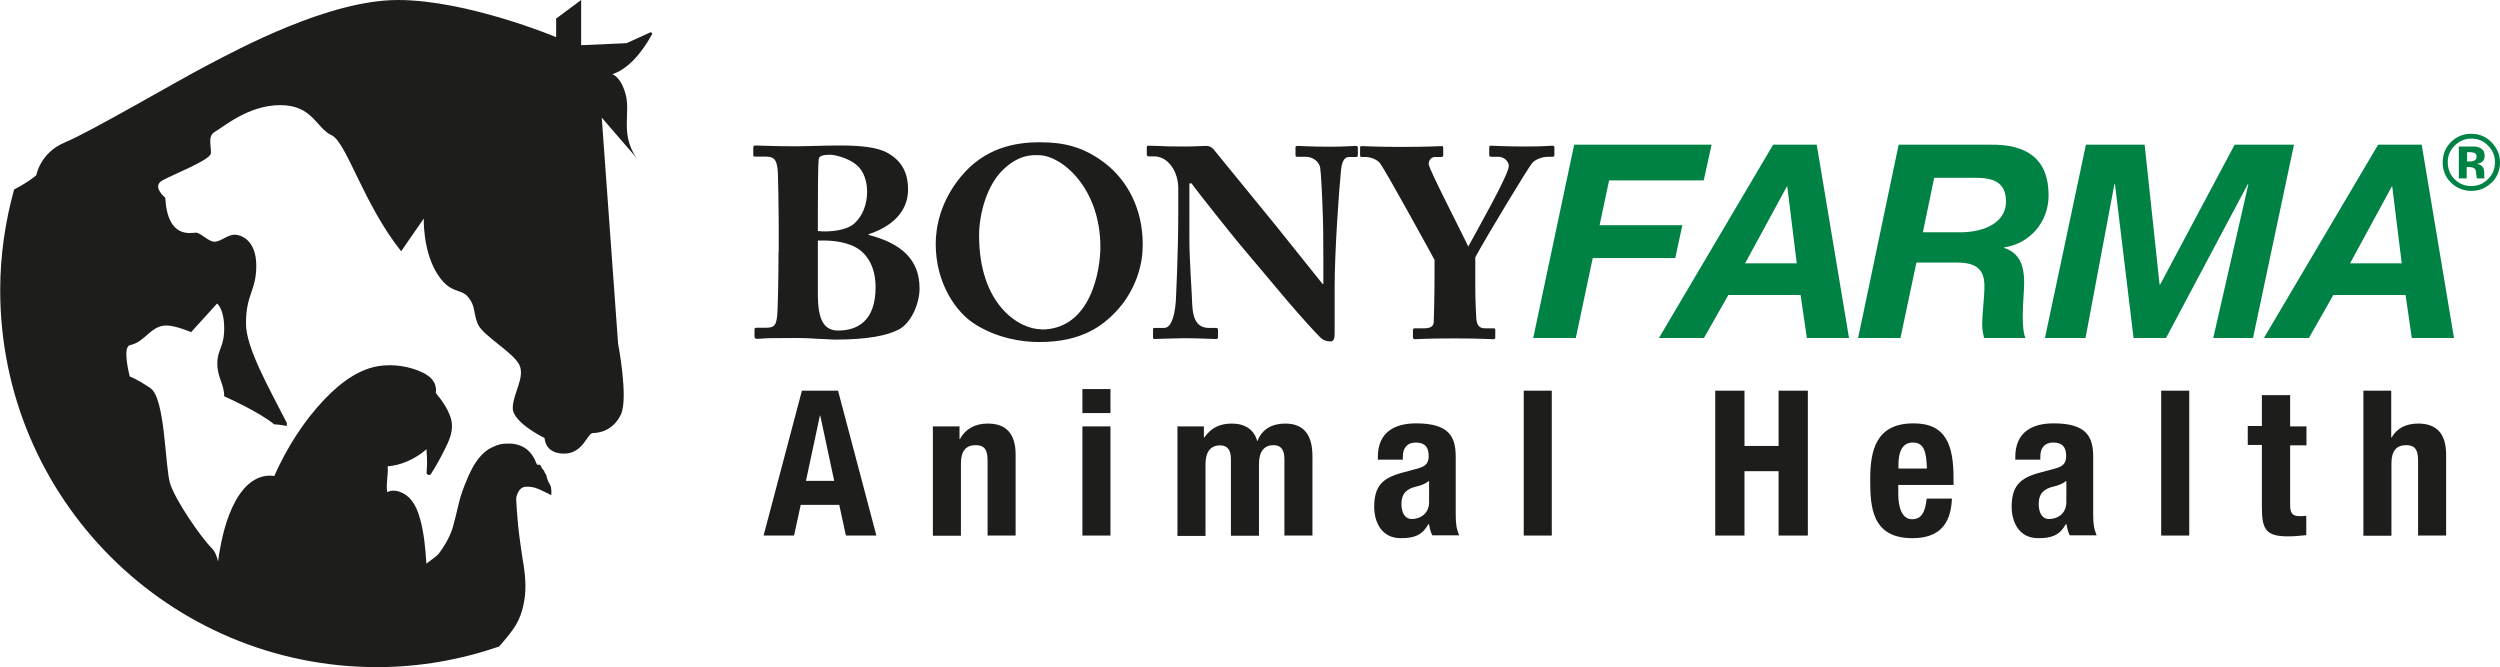 <?xml version="1.0" encoding="UTF-8"?>
<svg id="Layer_2" data-name="Layer 2" xmlns="http://www.w3.org/2000/svg" viewBox="0 0 123.89 33.06">
  <defs>
    <style>
      .cls-1 {
        fill: #008244;
      }

      .cls-1, .cls-2 {
        stroke-width: 0px;
      }

      .cls-2 {
        fill: #1d1d1b;
      }
    </style>
  </defs>
  <g id="Laag_1" data-name="Laag 1">
    <g>
      <path class="cls-2" d="M32.32,1.66s-.04-.05-.06-.07l-1.21.55-2.25.1V0l-1.24.92v.92s-4.4-1.84-7.84-1.84-7.94,2.45-9.42,3.22-5.83,3.32-7.07,3.83-1.43,1.63-1.43,1.63c0,0-.33.31-1.1.71-.44,1.59-.69,3.26-.69,4.99,0,10.32,8.36,18.68,18.68,18.68,2.12,0,4.14-.37,6.04-1.02.28-.31.54-.63.74-.92.23-.35.44-.78.54-1.56.09-.72-.06-1.59-.11-1.84-.04-.25-.18-1.21-.23-1.73-.05-.52-.09-1.14-.09-1.26,0-.12.11-.6.48-.61.37-.01.54.08.71.15.17.07.55.27.55.27,0,0,.03-.38-.06-.51-.06-.1-.09-.16-.11-.22-.03-.05,0-.03-.02-.05,0-.02-.01-.04-.01-.04,0,0,0-.03-.02-.05-.01-.02-.01-.04-.01-.04v-.04s-.03-.05-.04-.08c-.01-.02-.02-.05-.04-.07-.02-.02-.02-.03-.03-.05,0-.02,0-.03-.02-.06-.02-.03-.04-.05-.04-.05l-.05-.06s-.02-.02-.03-.05c0-.02-.02-.04-.03-.06-.02-.02-.01-.03-.04-.06-.02-.03-.05-.02-.08-.02-.03,0-.07,0-.07,0,0,0-.04-.06-.08-.16-.03-.1-.15-.32-.29-.47-.21-.23-.55-.41-.99-.42-.44,0-.58.05-.9.2-.32.15-.67.49-.95,1.01-.28.52-.53,1.22-.6,1.47-.07.24-.21.89-.37,1.47-.17.57-.54,1.11-.7,1.31-.09.11-.35.3-.61.49-.05-.78-.12-1.54-.32-2.24-.2-.74-.54-1.17-1.03-1.33-.22-.07-.42-.06-.59.03-.04-.22-.02-.44,0-.68.02-.2.04-.4.02-.6.66-.05,1.35-.35,1.93-.85,0,.03,0,.05,0,.08v.06c.03.31.03.64,0,1.02,0,.03,0,.06.03.08.02.02.06.04.09.04.04,0,.08-.02.1-.06.24-.37.46-.77.67-1.19.22-.44.49-.98.31-1.57-.15-.49-.49-.94-.74-1.24,0,0,0-.01,0-.02,0-.01,0-.03,0-.05.02-.1,0-.21-.03-.32-.12-.4-.55-.61-.86-.73-.44-.17-.92-.26-1.39-.26-.17,0-.33.01-.49.03-.92.13-1.82.68-2.77,1.68-.98,1.03-1.83,2.34-2.47,3.78-.07-.01-.14-.02-.22-.02-.88,0-1.45.79-1.7,1.26-.48.87-.69,1.89-.82,2.67-.02.12-.03.21-.04.32-.07-.26-.15-.48-.27-.6-.61-.62-1.85-2.43-2.11-3.26-.26-.83-.23-4.22-.98-4.73-.75-.5-1.02-.57-1.02-.57,0,0-.38-1.44,0-1.55.2-.06.37-.09.74-.41.37-.32.63-.57,1.08-.57s1.22.33,1.22.33l1.29-1.42s.35.27.35,1.23-.34,1.03-.34,1.74.34,1.01.34,1.63c0,0,1.69.74,2.48,1.39,0,0,.25,0,.62.08,0-.05,0-.1.01-.14-.9-1.76-2.03-3.74-2.03-4.93,0-1.49.51-1.61.51-2.87s-.74-1.54-1.08-1.54-.69.35-.99.35-.69-.45-.92-.45-1.41.33-1.52-1.73c0,0-.69-.56-.14-.86.56-.31,2.37-1.01,2.4-1.34.03-.33-.18-.86.2-1.07.38-.2,1.63-1.32,3.24-1.32s1.78,1.14,2.54,1.49c.74.34,1.59,3.43,3.45,5.75l1.12-1.62s-.05,1.53.62,2.66c.67,1.12,1.2.77,1.58,1.23.38.46.24.77.48,1.34s1.77,1.41,2.06,2.03c.29.61-.33,1.43-.33,2.14s1.58,1.48,1.58,1.48c0,0,0,.77.96.77s1.15-1.02,1.43-1.02,1-.1,1.39-.92c.38-.82-.14-3.51-.14-3.51l-.81-11.2,1.72,1.99c-.81-1.17-.29-2.2-.53-3.12-.24-.92-.67-1.02-.67-1.02,1.05-.34,1.78-1.62,1.99-2.02Z"/>
      <g>
        <g>
          <path class="cls-1" d="M112.19,16.75h2.23l1.21-2.13h3.58l.31,2.13h2.09l-1.6-9.58h-2.16l-5.66,9.58ZM118.52,9.24h.03l.47,3.81h-2.56l2.07-3.81ZM101.35,16.75h2l1.43-7.62h.03l.92,7.62h1.61l4.05-7.62h.03l-1.74,7.62h1.97l2.03-9.58h-2.94l-3.69,6.93h-.03l-.74-6.93h-2.91l-2.03,9.58ZM95.85,8.81h2c.83,0,1.56.15,1.56,1.18s-1.06,1.5-2.17,1.52h-1.95l.56-2.7ZM92.07,16.75h2.11l.79-3.74h1.99c.83,0,1.38.23,1.38,1.15,0,.64-.11,1.3-.11,1.95,0,.21.04.42.09.64h2.05c-.11-.28-.13-.68-.13-1.11,0-.59.07-1.23.07-1.66,0-.75-.2-1.45-.99-1.69v-.03c1.29-.19,2.2-1.27,2.2-2.58,0-1.85-1.13-2.53-2.86-2.51h-4.57l-2.01,9.58ZM82.21,16.75h2.23l1.21-2.13h3.58l.31,2.13h2.09l-1.6-9.58h-2.16l-5.66,9.58ZM88.54,9.24h.03l.47,3.81h-2.56l2.07-3.81ZM75.98,16.75h2.11l.84-3.96h4.09l.35-1.63h-4.1l.47-2.22h4.69l.39-1.77h-6.81l-2.03,9.58Z"/>
          <path class="cls-2" d="M73.1,12.77c.55-1.03,2.64-4.47,2.82-4.68.2-.24.6-.32.76-.32h.24c.1,0,.11-.04.11-.12v-.32c0-.08-.01-.11-.11-.11-.12,0-.41.04-1.34.04-.99,0-1.54-.04-1.68-.04-.08,0-.1.03-.1.08v.35c0,.08.01.12.1.12h.36c.28,0,.51.23.51.46,0,.42-1.61,3.25-2.01,3.99-.36-.78-1.96-3.85-1.96-4.09,0-.21.14-.35.32-.35h.31c.08,0,.09-.05.09-.12v-.33c0-.07-.01-.09-.09-.09-.14,0-.62.04-2,.04-1.19,0-1.82-.04-1.94-.04-.08,0-.09.03-.09.08v.37c0,.05.01.09.09.09h.2c.21,0,.54.11.7.31.33.46,2.48,4.38,2.7,4.79v.58c0,1.25-.03,2.31-.04,2.5-.01.18-.12.31-.47.31h-.47c-.08,0-.09.04-.09.09v.32c0,.09.03.13.08.13.15,0,.56-.04,1.96-.04,1.26,0,1.78.04,1.95.04.09,0,.09-.04.09-.12v-.33c0-.05,0-.09-.09-.09h-.39c-.21,0-.42-.04-.46-.47-.01-.12-.05-.99-.05-1.52v-1.49ZM65.59,14.07h-.05l-2.29-2.86-3.11-3.81c-.11-.12-.21-.17-.39-.17-.16,0-.56.03-1.02.03-.7,0-1.13-.01-1.39-.03-.25,0-.36-.01-.43-.01s-.08.03-.08.08v.36s.01.09.08.09h.33c.67.03,1.15.78,1.15,1.57v1.21c0,1.99-.11,4.13-.12,4.39-.07.9-.28,1.33-.58,1.33h-.47c-.07,0-.08.04-.08.08v.35c0,.09.01.12.07.12.13,0,1.06-.04,1.47-.04.63,0,1.43.04,1.57.04.09,0,.11-.03.11-.11v-.32c0-.08-.01-.12-.11-.12h-.34c-.56,0-.8-.4-.83-1.18-.01-.51-.14-2.16-.14-3.27v-2.71h.11c.31.44,2.16,2.75,2.39,3.02l2.29,2.72c.81.95,1.46,1.66,1.69,1.88.15.15.32.21.52.21.19,0,.2-.24.2-.44v-2.29c0-1.77.22-4.8.31-5.7.04-.48.17-.71.4-.71h.37c.05,0,.07-.05.07-.12v-.32c0-.08-.01-.11-.13-.11-.15,0-.47.04-1.27.04-.99,0-1.42-.04-1.57-.04-.11,0-.12.03-.12.09v.33c0,.08.01.12.08.12h.43c.31,0,.63.19.71.52.04.2.11,1.52.12,2.04.03.67.04,1.33.04,2.52v1.22ZM51.61,16.32c-1.11,0-3.09-1.22-3.09-4.65,0-1.1.4-2.51,1.19-3.26.82-.79,1.49-.72,1.76-.72,1.13,0,3.06,1.61,3.06,4.55,0,1.1-.44,4.09-2.93,4.09M51.5,16.95c2.12,0,3.26-.8,4.13-1.89.7-.94,1-1.96,1-2.94,0-1.85-.82-3.21-1.84-4.01-1.13-.88-2.16-1.06-3.27-1.06-1.21,0-2.72.27-3.9,1.7-1.03,1.25-1.25,2.52-1.25,3.34,0,1.96,1.02,3.41,1.97,3.99,1.06.66,2.23.87,3.15.87M40.53,11.92c.34,0,.98-.03,1.65.23.72.28,1.21.99,1.21,2.08,0,1.68-.9,2.15-1.85,2.15-.71,0-1.01-.52-1.01-1.8v-2.66ZM40.53,10.45c0-1.11.01-2.28.04-2.55.01-.21.31-.23.59-.23.15,0,.81.12,1.26.48.39.31.55.84.55,1.35,0,.59-.2,1.19-.64,1.58-.39.35-1.25.43-1.8.37v-1.02ZM38.58,12.5c0,1.1-.03,2.87-.07,3.18-.05.4-.12.56-.52.56h-.47c-.12,0-.13.03-.13.11v.29c0,.11.01.15.15.15.09,0,.24-.01.52-.03.3,0,.74-.01,1.41-.01.25,0,.67.01,1.06.04.37.01.72.04.84.04,1.66,0,2.6-.21,3.15-.49.64-.32,1.05-1.31,1.05-2.04,0-1.42-.87-2.23-2.53-2.66v-.03c1.42-.47,1.96-1.33,1.96-2.21,0-.79-.27-1.41-1.03-1.83-.47-.27-1.33-.36-2.29-.36-.91,0-1.72.04-2.15.04-1.27,0-1.92-.04-2.09-.04-.09,0-.11.04-.11.12v.31c0,.11,0,.12.09.12h.43c.44,0,.66.03.7.81.01.21.04,1.85.04,2.35v1.58Z"/>
        </g>
        <g>
          <path class="cls-2" d="M39.74,19.36h1.79l1.9,7.18h-1.51l-.33-1.52h-1.91l-.33,1.52h-1.51l1.9-7.18ZM39.93,23.83h1.41l-.69-3.23h-.02l-.69,3.23Z"/>
          <path class="cls-2" d="M46.22,21.13h1.33v.63h.02c.29-.53.78-.77,1.38-.77.87,0,1.38.46,1.38,1.54v4.01h-1.39v-3.73c0-.55-.18-.75-.59-.75-.49,0-.73.3-.73.9v3.59h-1.39v-5.41Z"/>
          <path class="cls-2" d="M53.64,19.28h1.39v1.19h-1.39v-1.19ZM53.64,21.13h1.39v5.41h-1.39v-5.41Z"/>
          <path class="cls-2" d="M58.33,21.13h1.33v.55h.02c.35-.49.77-.69,1.37-.69.64,0,1.1.3,1.25.86h.02c.21-.57.71-.86,1.37-.86.93,0,1.35.57,1.35,1.62v3.93h-1.39v-3.78c0-.45-.15-.7-.54-.7-.44,0-.72.29-.72.93v3.56h-1.39v-3.78c0-.45-.15-.7-.54-.7-.44,0-.72.29-.72.93v3.56h-1.39v-5.41Z"/>
          <path class="cls-2" d="M68.28,22.78v-.13c0-1.25.85-1.67,1.9-1.67,1.65,0,1.96.68,1.96,1.66v2.84c0,.51.04.72.17,1.05h-1.33c-.09-.17-.13-.37-.17-.56h-.02c-.32.56-.7.7-1.38.7-.96,0-1.31-.82-1.31-1.55,0-1.03.41-1.43,1.37-1.69l.78-.21c.41-.11.55-.27.55-.63,0-.41-.17-.66-.64-.66-.43,0-.64.27-.64.7v.15h-1.25ZM70.82,23.83c-.19.15-.42.23-.59.27-.56.12-.78.39-.78.87,0,.41.15.75.52.75s.85-.23.85-.84v-1.06Z"/>
          <path class="cls-2" d="M75.51,19.36h1.39v7.18h-1.39v-7.18Z"/>
          <path class="cls-2" d="M85,19.36h1.45v2.74h1.69v-2.74h1.45v7.18h-1.45v-3.19h-1.69v3.19h-1.45v-7.18Z"/>
          <path class="cls-2" d="M94.07,24.04v.43c0,.64.17,1.26.68,1.26.47,0,.65-.33.73-1.02h1.25c-.05,1.26-.63,1.96-1.96,1.96-2.01,0-2.09-1.55-2.09-2.9,0-1.45.28-2.79,2.15-2.79,1.62,0,1.98,1.09,1.98,2.74v.31h-2.74ZM95.49,23.22c-.03-.82-.13-1.29-.7-1.29s-.71.56-.71,1.08v.21h1.42Z"/>
          <path class="cls-2" d="M99.87,22.78v-.13c0-1.25.85-1.67,1.9-1.67,1.65,0,1.96.68,1.96,1.66v2.84c0,.51.04.72.17,1.05h-1.33c-.09-.17-.13-.37-.17-.56h-.02c-.32.56-.7.7-1.38.7-.96,0-1.31-.82-1.31-1.55,0-1.03.41-1.43,1.37-1.69l.78-.21c.41-.11.55-.27.55-.63,0-.41-.17-.66-.64-.66-.43,0-.64.27-.64.7v.15h-1.25ZM102.4,23.83c-.19.15-.42.23-.59.27-.56.12-.78.39-.78.87,0,.41.15.75.52.75s.85-.23.85-.84v-1.06Z"/>
          <path class="cls-2" d="M107.1,19.36h1.39v7.18h-1.39v-7.18Z"/>
          <path class="cls-2" d="M112.1,19.58h1.39v1.55h.81v.94h-.81v2.92c0,.43.09.59.49.59.11,0,.22-.01.31-.02v.96c-.31.03-.58.06-.91.06-1.08,0-1.29-.34-1.29-1.43v-3.1h-.7v-.94h.7v-1.55Z"/>
          <path class="cls-2" d="M117.11,19.36h1.39v2.32h.02c.27-.47.72-.69,1.32-.69.87,0,1.38.46,1.38,1.54v4.01h-1.39v-3.73c0-.55-.18-.75-.59-.75-.49,0-.73.3-.73.9v3.59h-1.39v-7.18Z"/>
        </g>
      </g>
    </g>
    <path class="cls-1" d="M123.46,9.06c-.28.27-.61.4-.99.4s-.73-.14-1.01-.41-.41-.61-.41-1.01.15-.76.44-1.03c.28-.26.6-.38.98-.38.39,0,.73.14,1,.42s.42.61.42,1-.14.74-.43,1.02ZM121.64,7.22c-.23.23-.34.5-.34.82s.11.61.34.84c.23.23.5.34.83.34s.6-.12.83-.35c.23-.23.34-.51.34-.83s-.11-.59-.34-.82c-.23-.24-.5-.35-.83-.35s-.6.12-.83.35ZM121.85,8.83v-1.57c.1,0,.24,0,.44,0s.3,0,.32,0c.12,0,.23.04.31.08.14.08.21.2.21.38,0,.13-.04.23-.11.29s-.16.09-.27.11c.1.02.17.05.22.09.09.07.14.19.14.35v.14s0,.03,0,.05,0,.03.01.05v.04s-.38,0-.38,0c-.01-.05-.02-.12-.03-.22s-.01-.16-.03-.19c-.02-.06-.06-.09-.12-.12-.03-.01-.08-.02-.14-.03h-.09s-.09,0-.09,0v.56h-.41ZM122.6,7.57c-.06-.02-.14-.03-.24-.03h-.1v.46h.16c.1,0,.17-.02.23-.06s.08-.1.08-.19-.04-.15-.13-.18Z"/>
  </g>
</svg>